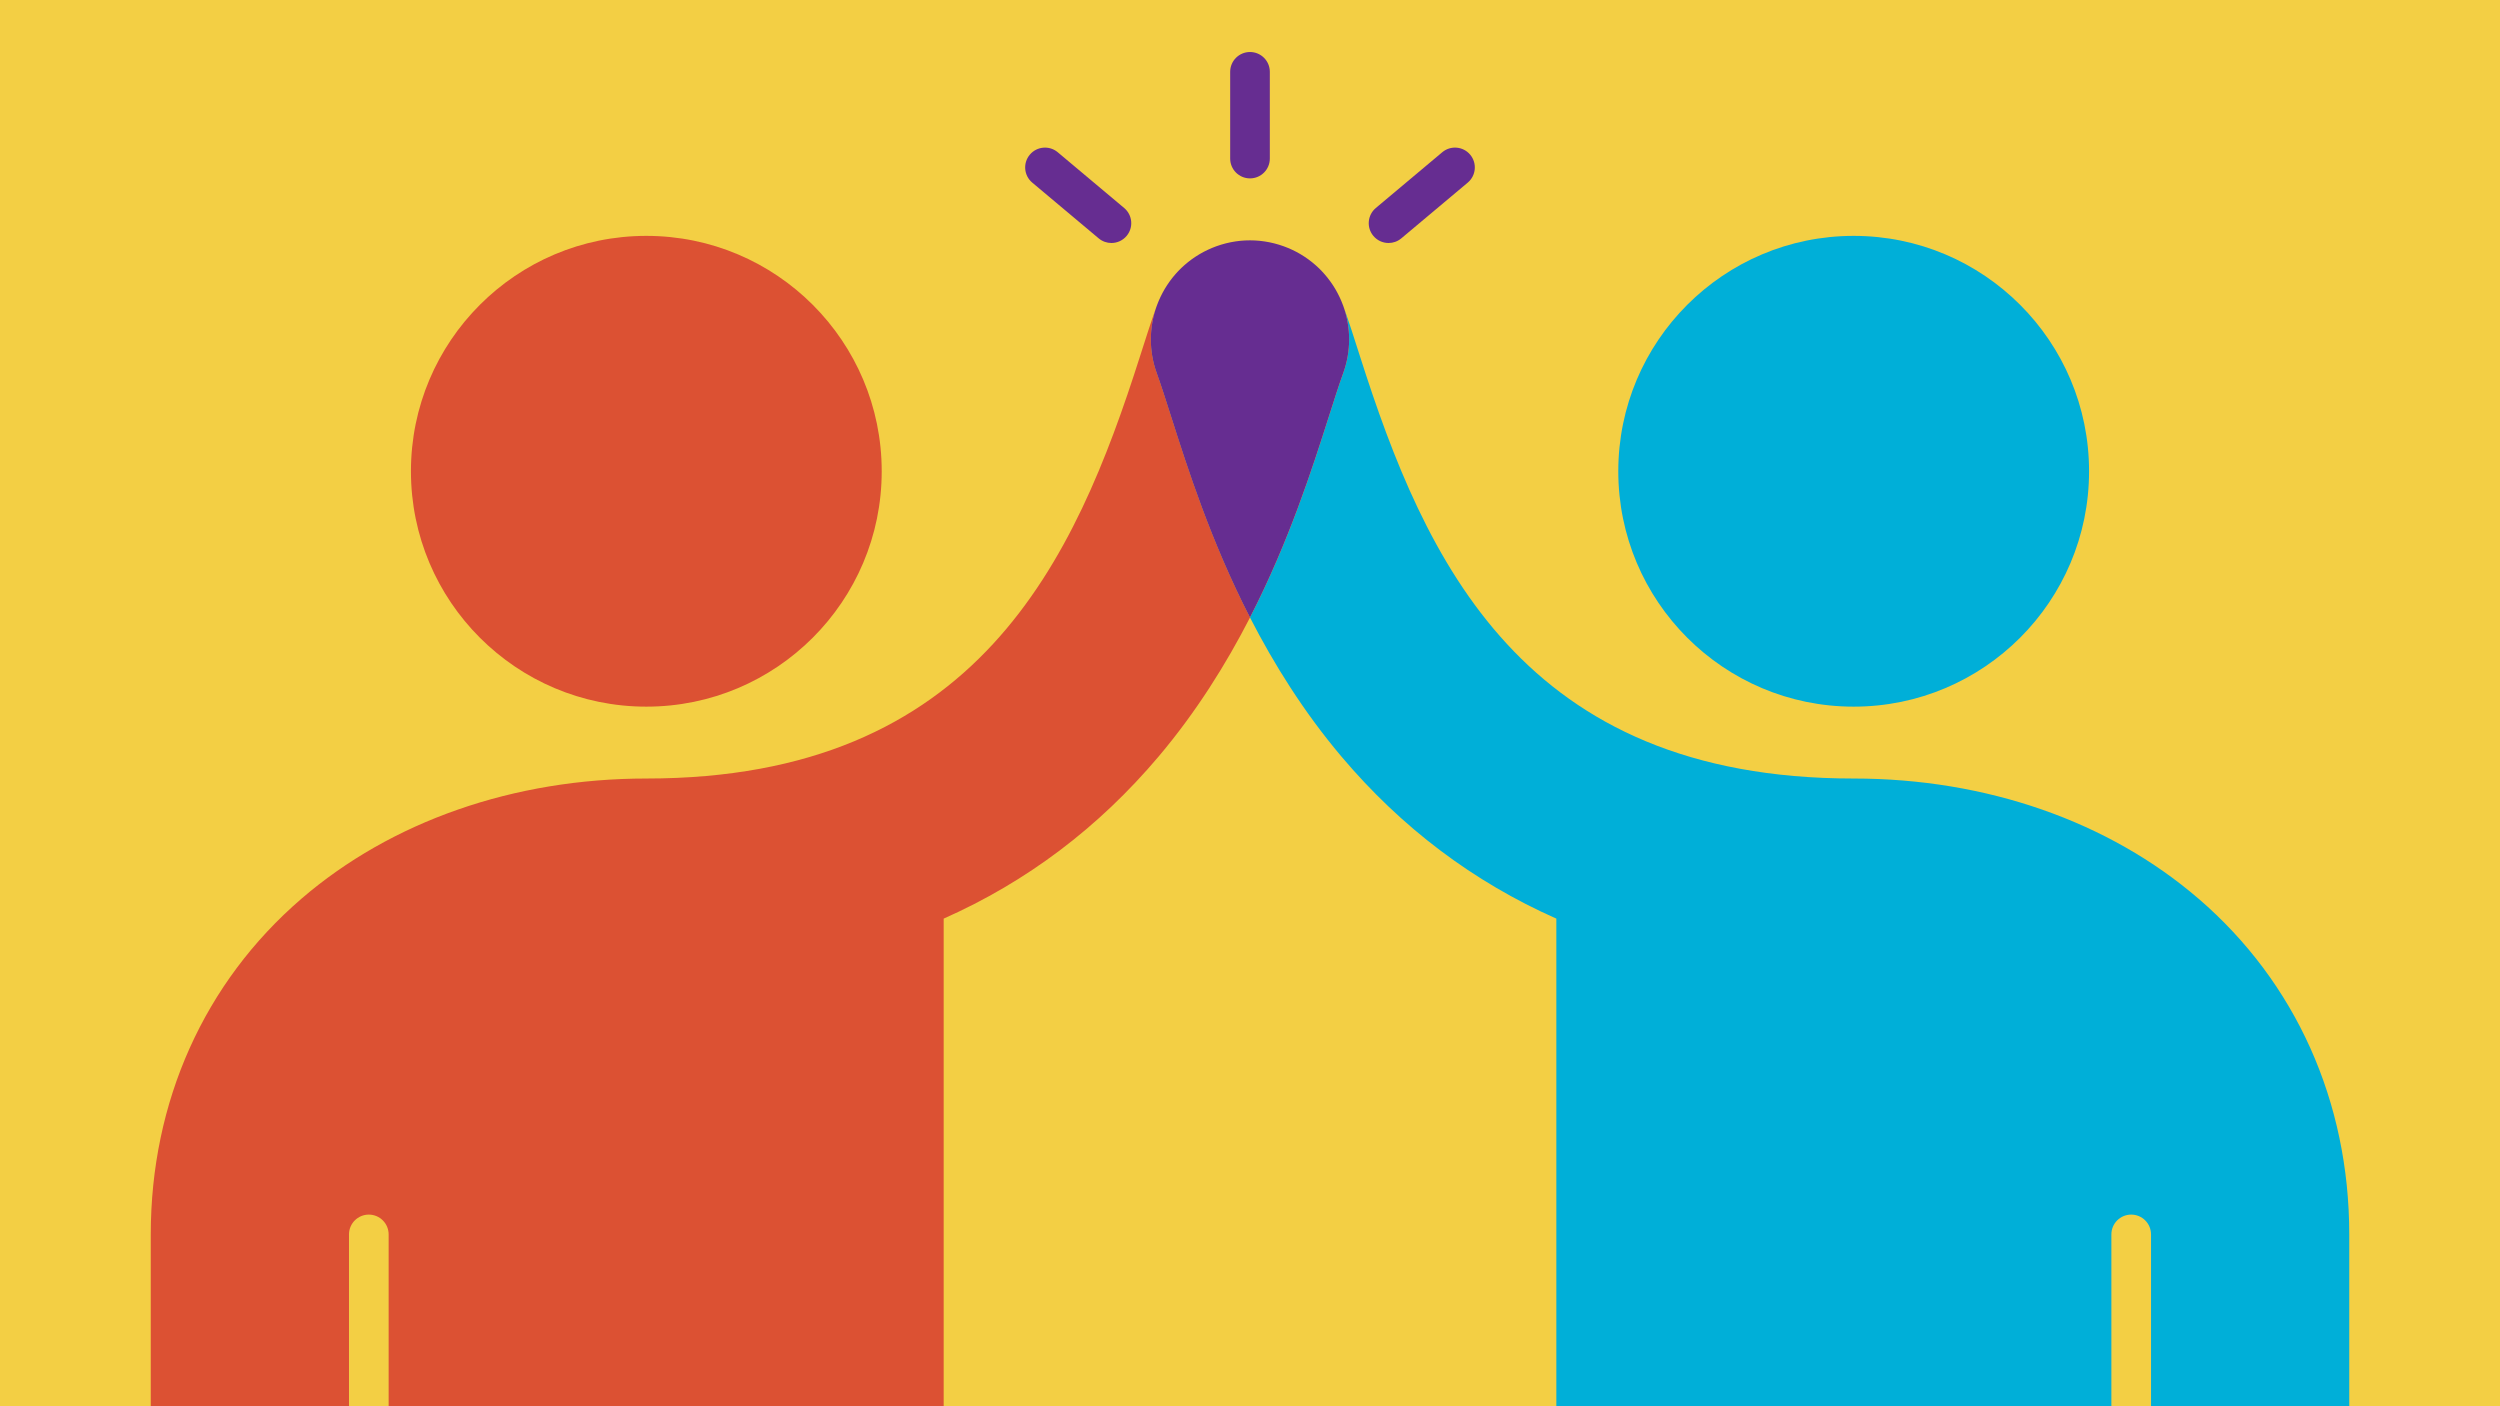 <?xml version="1.0" encoding="UTF-8"?>
<svg id="podcast_rap" data-name="podcast rap" xmlns="http://www.w3.org/2000/svg" xmlns:xlink="http://www.w3.org/1999/xlink" viewBox="0 0 2000 1125">
  <defs>
    <style>
      .cls-1 {
        fill: #662d91;
      }

      .cls-2 {
        fill: #00afd8;
      }

      .cls-3 {
        fill: #f3cf44;
      }

      .cls-4 {
        clip-path: url(#clippath);
      }

      .cls-5 {
        fill: none;
      }

      .cls-6 {
        fill: #dc5133;
      }
    </style>
    <clipPath id="clippath">
      <rect class="cls-5" x="13.5" y="13.83" width="1950" height="1111.17"/>
    </clipPath>
  </defs>
  <rect class="cls-3" width="2000" height="1125"/>
  <g class="cls-4">
    <g>
      <g>
        <circle class="cls-2" cx="1482.94" cy="377.01" r="188.31"/>
        <path class="cls-2" d="M1758.97,719.08c-72.03-62.08-170.06-96.26-276.03-96.26-265.1,0-342.88-174.4-394.98-337.86-4.78-15-8.92-27.98-13.18-39.76,5.9,16.72,6.27,35.51-.27,53.47-3.26,8.95-7.02,20.76-11.38,34.44-13.16,41.29-31.84,99.86-63.13,160.87,19.11,37.26,42.91,75.42,73.05,111.13,48.16,57.06,105.67,100.35,172.03,129.78v427.09c0,17.51,14.2,31.72,31.72,31.72h380.59c17.52,0,31.72-14.2,31.72-31.72v-174.45c0-8.76,7.1-15.86,15.86-15.86,8.76,0,15.86,7.1,15.86,15.86h0v174.44c0,43.79,35.5,79.29,79.29,79.29s79.29-35.5,79.29-79.29v-174.44c0-106.2-42.77-201.54-120.42-268.47Z"/>
        <path class="cls-6" d="M925.49,298.67c-6.54-17.96-6.18-36.75-.27-53.47-4.26,11.77-8.4,24.76-13.18,39.76-52.1,163.46-129.88,337.86-394.98,337.86-105.97,0-204,34.19-276.03,96.26-77.65,66.93-120.42,162.27-120.42,268.47v174.44c0,43.79,35.5,79.29,79.29,79.29s79.29-35.5,79.29-79.29v-174.44h0c0-8.77,7.1-15.87,15.86-15.87,8.76,0,15.86,7.1,15.86,15.86v174.45c0,17.51,14.2,31.72,31.72,31.72h380.59c17.51,0,31.72-14.2,31.72-31.72v-427.09c66.36-29.43,123.86-72.72,172.03-129.78,30.14-35.71,53.94-73.87,73.05-111.13-31.29-61.01-49.97-119.58-63.13-160.87-4.36-13.67-8.12-25.48-11.38-34.44Z"/>
        <circle class="cls-6" cx="517.06" cy="377.01" r="188.31"/>
        <path class="cls-1" d="M1074.51,298.67c6.54-17.96,6.18-36.75,.27-53.47-.03-.08-.06-.17-.09-.25-.19-.54-.41-1.08-.62-1.61-.29-.75-.58-1.5-.88-2.24-.25-.61-.52-1.2-.79-1.8-.25-.56-.5-1.12-.76-1.67-.34-.72-.7-1.43-1.06-2.13-.21-.41-.42-.83-.63-1.23-.42-.79-.86-1.57-1.3-2.34-.18-.32-.36-.63-.55-.95-.48-.81-.98-1.62-1.5-2.41-.17-.27-.35-.54-.53-.81-.53-.8-1.07-1.58-1.63-2.36-.2-.27-.39-.54-.59-.81-.54-.74-1.1-1.47-1.67-2.19-.25-.31-.5-.62-.75-.93-.53-.65-1.07-1.28-1.61-1.92-.33-.38-.66-.76-1-1.13-.48-.54-.98-1.06-1.47-1.59-.43-.45-.87-.9-1.31-1.35-.42-.42-.85-.83-1.28-1.24-.55-.52-1.1-1.04-1.66-1.54-.35-.31-.7-.62-1.05-.93-.66-.57-1.32-1.13-2-1.68-.28-.23-.57-.46-.85-.68-.75-.59-1.5-1.17-2.27-1.73-.24-.18-.48-.35-.72-.52-.81-.58-1.62-1.14-2.45-1.69-.24-.16-.48-.31-.71-.46-.83-.54-1.67-1.06-2.51-1.56-.27-.16-.55-.32-.82-.48-.81-.47-1.63-.93-2.46-1.37-.36-.19-.72-.37-1.09-.56-.76-.39-1.52-.77-2.29-1.13-.49-.23-.98-.45-1.48-.67-.66-.3-1.33-.59-2-.87-.65-.27-1.32-.52-1.98-.78-.54-.21-1.09-.43-1.63-.62-.81-.29-1.62-.55-2.44-.82-.43-.14-.86-.29-1.29-.42-.91-.28-1.83-.52-2.74-.77-.35-.09-.7-.2-1.06-.29-1.06-.27-2.11-.5-3.17-.72-.33-.07-.66-.14-1-.21-1.16-.23-2.32-.43-3.48-.6-.65-.1-1.31-.16-1.97-.25-.63-.08-1.26-.17-1.89-.23-.69-.07-1.39-.11-2.08-.16-.6-.04-1.2-.1-1.8-.13-.67-.03-1.35-.04-2.02-.05-.63-.01-1.25-.04-1.88-.04-.62,0-1.25,.03-1.88,.04-.67,.02-1.35,.02-2.02,.05-.6,.03-1.2,.09-1.8,.13-.69,.05-1.39,.09-2.08,.16-.63,.06-1.26,.15-1.9,.23-.65,.08-1.31,.15-1.96,.25-1.16,.17-2.32,.38-3.48,.61-.33,.07-.66,.14-1,.21-1.06,.22-2.11,.45-3.16,.72-.36,.09-.71,.2-1.07,.29-.91,.24-1.82,.49-2.73,.77-.44,.13-.87,.29-1.3,.43-.81,.26-1.62,.52-2.43,.81-.55,.2-1.09,.42-1.64,.63-.66,.25-1.32,.51-1.97,.78-.67,.28-1.34,.58-2,.88-.49,.22-.98,.44-1.47,.66-.77,.36-1.53,.75-2.29,1.13-.36,.18-.73,.37-1.08,.56-.83,.44-1.65,.9-2.46,1.37-.27,.16-.55,.31-.82,.48-.85,.51-1.69,1.03-2.52,1.57-.24,.15-.47,.3-.71,.46-.83,.55-1.65,1.11-2.46,1.69-.24,.17-.48,.34-.72,.52-.77,.56-1.53,1.14-2.27,1.74-.28,.22-.57,.45-.85,.68-.67,.55-1.34,1.11-2,1.68-.35,.31-.7,.62-1.05,.93-.56,.51-1.11,1.02-1.66,1.54-.43,.41-.85,.82-1.27,1.24-.44,.44-.88,.9-1.32,1.35-.5,.52-.99,1.05-1.47,1.58-.34,.37-.67,.75-1,1.13-.55,.63-1.08,1.27-1.61,1.91-.25,.31-.5,.63-.75,.94-.57,.72-1.12,1.44-1.66,2.18-.2,.27-.4,.55-.59,.82-.55,.78-1.1,1.56-1.62,2.36-.18,.27-.35,.54-.53,.81-.51,.8-1.01,1.6-1.5,2.41-.19,.31-.37,.63-.55,.95-.45,.77-.88,1.55-1.3,2.34-.22,.41-.42,.82-.63,1.23-.36,.71-.72,1.42-1.06,2.13-.26,.55-.51,1.11-.76,1.67-.27,.6-.54,1.2-.79,1.8-.31,.74-.6,1.49-.88,2.24-.21,.54-.42,1.07-.62,1.61-.03,.08-.06,.17-.09,.25-5.9,16.72-6.26,35.51,.27,53.47,3.26,8.95,7.02,20.76,11.38,34.44,13.16,41.29,31.84,99.86,63.13,160.87,31.29-61.01,49.97-119.58,63.13-160.87,4.36-13.67,8.12-25.48,11.38-34.44Z"/>
      </g>
      <g>
        <path class="cls-1" d="M1000,142.71c-8.76,0-15.86-7.1-15.86-15.86V57.47c0-8.76,7.1-15.86,15.86-15.86s15.86,7.1,15.86,15.86V126.85c0,8.76-7.1,15.86-15.86,15.86Z"/>
        <path class="cls-1" d="M889.14,194.4c-3.6,0-7.21-1.22-10.19-3.71l-53.15-44.6c-6.71-5.63-7.58-15.63-1.95-22.34,5.63-6.71,15.63-7.58,22.34-1.95l53.15,44.6c6.71,5.63,7.59,15.63,1.95,22.34-3.14,3.74-7.63,5.66-12.16,5.66Z"/>
        <path class="cls-1" d="M1110.86,194.4c-4.53,0-9.02-1.93-12.16-5.67-5.63-6.71-4.75-16.71,1.96-22.34l53.15-44.6c6.72-5.63,16.72-4.75,22.34,1.96,5.63,6.71,4.75,16.71-1.96,22.34l-53.15,44.6c-2.97,2.49-6.59,3.71-10.18,3.71Z"/>
      </g>
    </g>
  </g>
</svg>